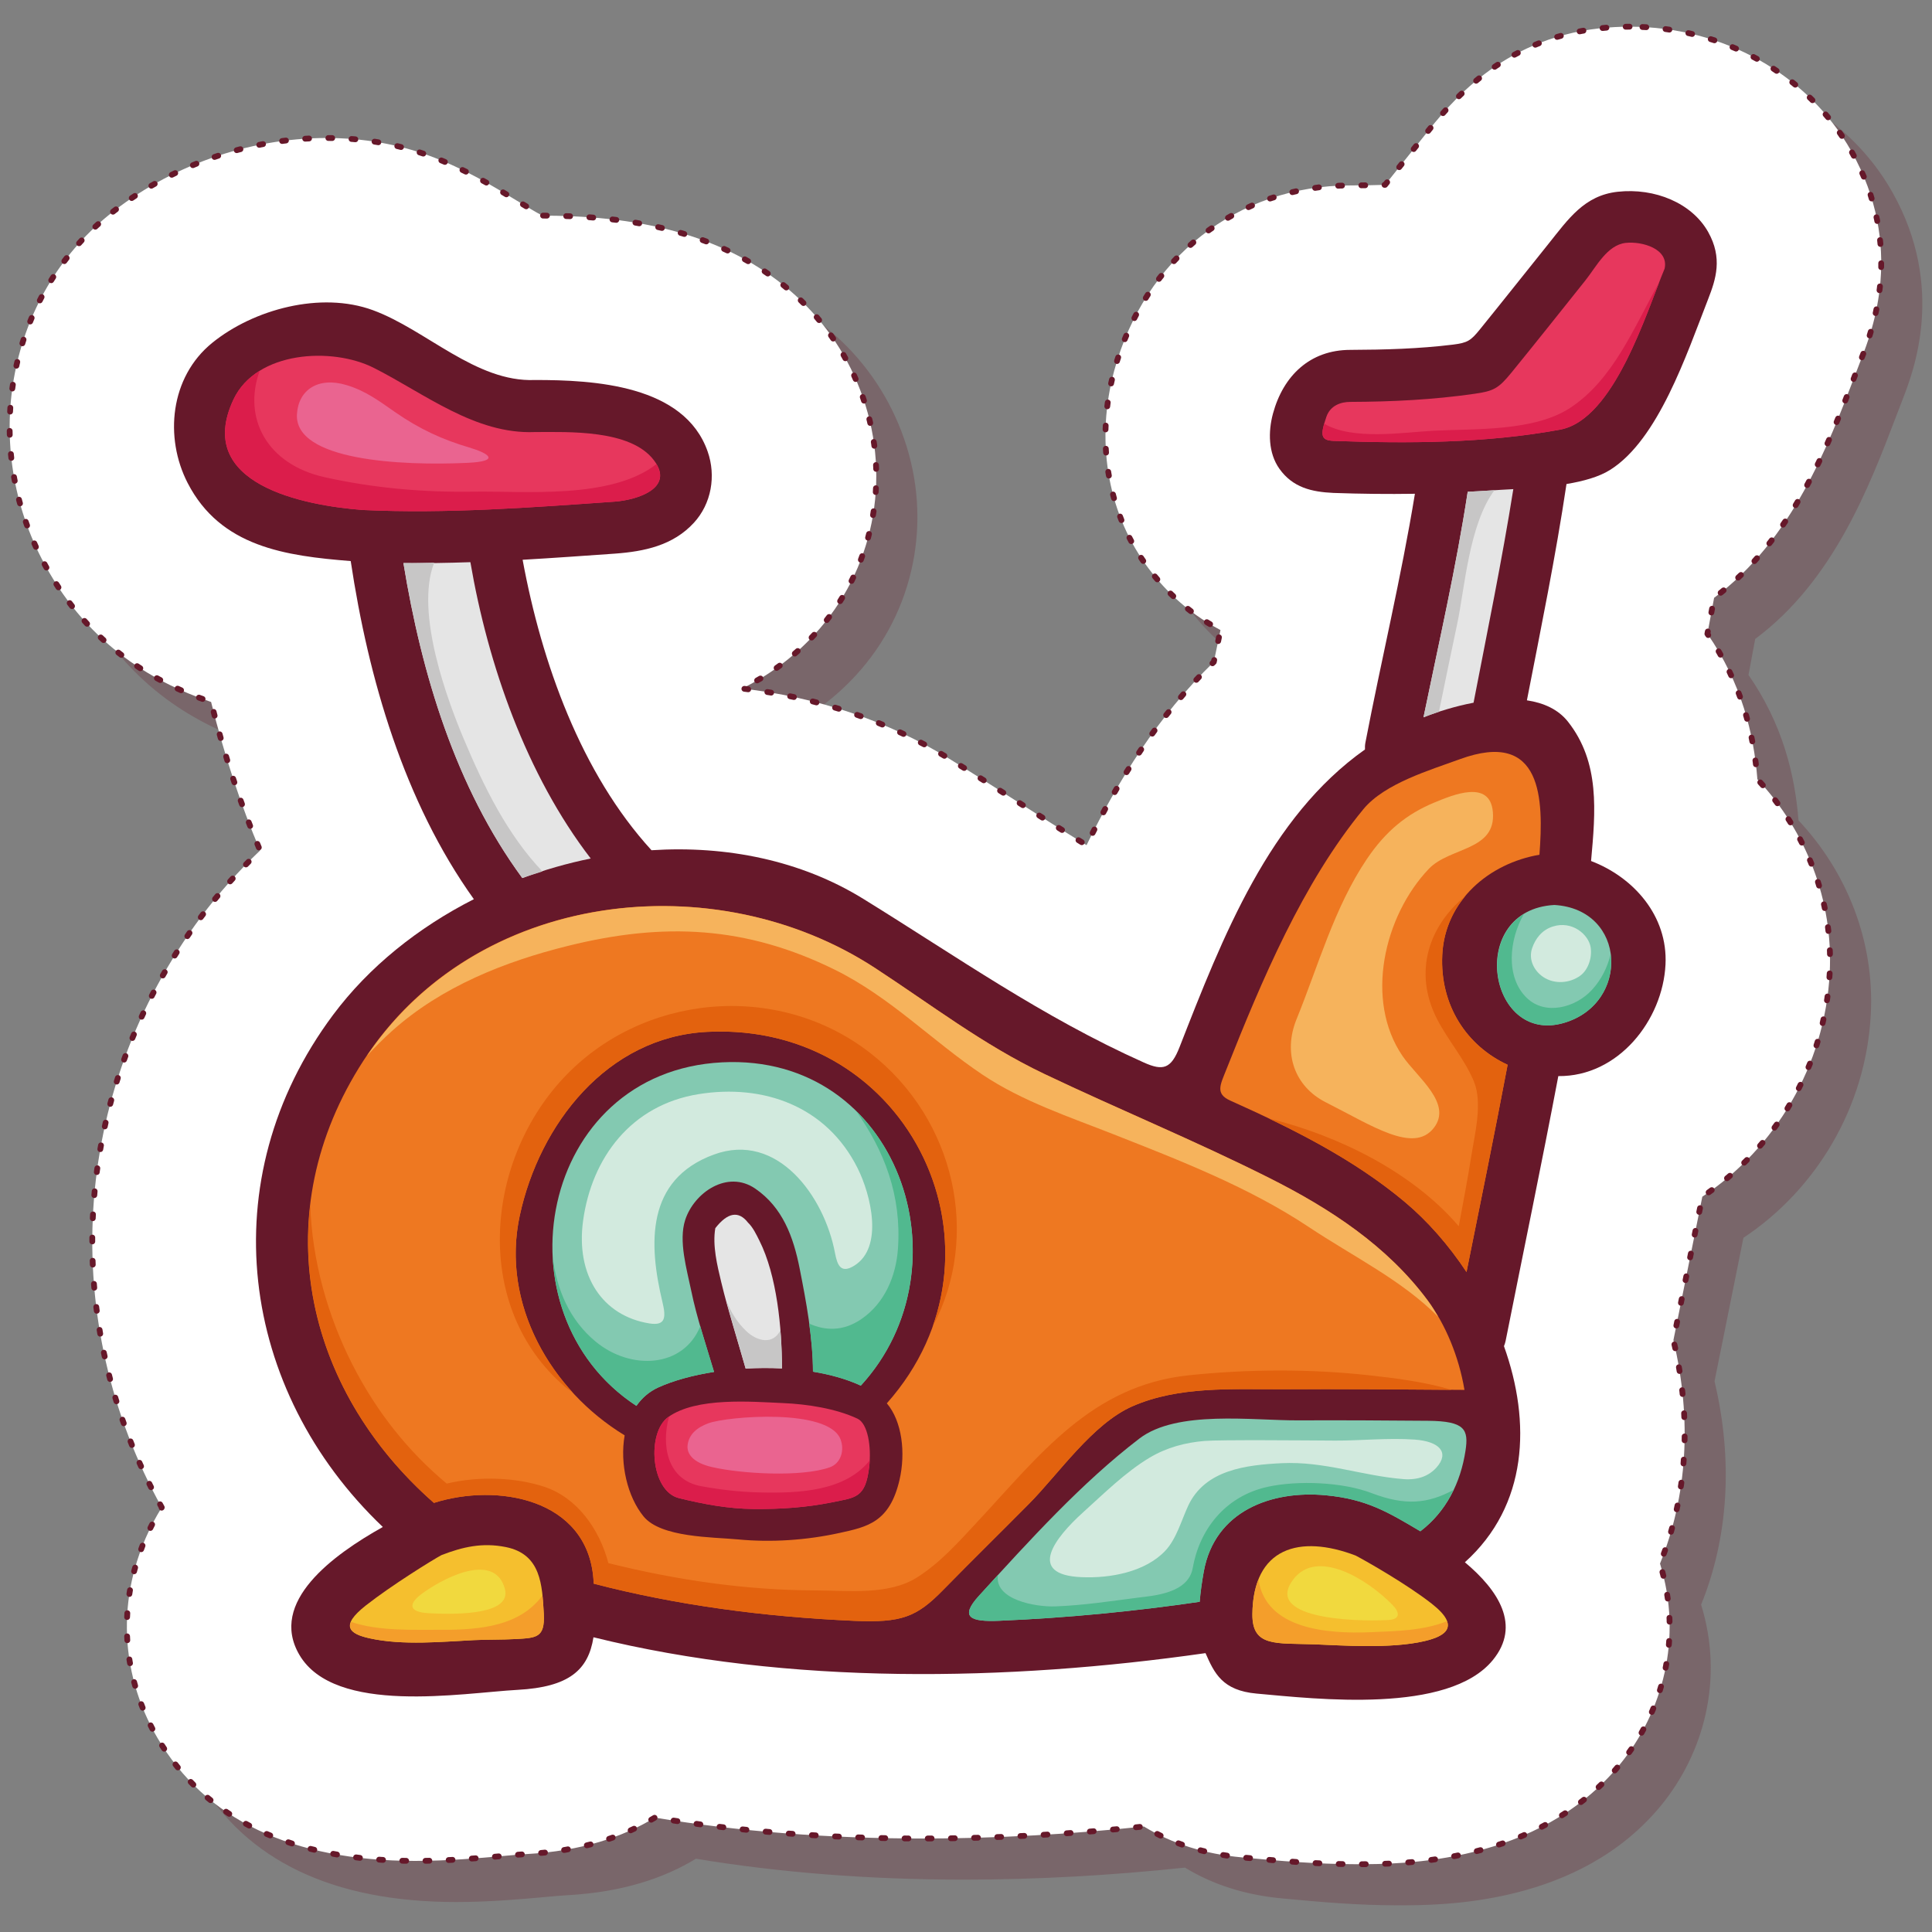 <?xml version="1.0" encoding="utf-8"?>
<!-- Generator: Adobe Illustrator 24.1.2, SVG Export Plug-In . SVG Version: 6.00 Build 0)  -->
<svg version="1.1" id="레이어_1" xmlns="http://www.w3.org/2000/svg" xmlns:xlink="http://www.w3.org/1999/xlink" x="0px"
	 y="0px" viewBox="0 0 1000 1000" style="enable-background:new 0 0 1000 1000;" xml:space="preserve">
<rect x="0" y="0" width="1000" height="1000" fill="#808080" stroke="none"/>
<style type="text/css">
	.st0{fill:none;}
	.st1{opacity:0.25;fill:#66182A;}
	
		.st2{fill:#FFFFFF;stroke:#66182A;stroke-width:3;stroke-linecap:round;stroke-linejoin:round;stroke-miterlimit:10;stroke-dasharray:2,10;}
	.st3{fill:#66182A;}
	.st4{fill:#F5BF2E;}
	.st5{fill:#83C9B1;}
	.st6{fill:#E7375D;}
	.st7{fill:#E5E5E5;}
	.st8{fill:#EE7821;}
	.st9{fill:#C7C6C6;}
	.st10{fill:#F49E2B;}
	.st11{fill:#F1D93E;}
	.st12{fill:#E3620E;}
	.st13{fill:#F6B35C;}
	.st14{fill:#51B98F;}
	.st15{fill:#D2EADE;}
	.st16{fill:#DB1D4B;}
	.st17{fill:#EA6490;}
</style>
<rect class="st0" width="1000" height="1000"/>
<g>
	<path class="st1" d="M864.74,35.09c-5.15,0-10.36,0.29-15.47,0.85c-51.18,5.62-77.85,39.3-90.67,55.49l-2.1,2.64
		c-4.63,5.76-9.23,11.53-13.84,17.3c-1.49,1.86-2.98,3.73-4.47,5.59c-6.27,0.21-12.38,0.28-18.01,0.3
		c-58.41,0-106.35,37.59-122.17,95.83c-9.64,35.63-3.78,72.11,16.09,100.1c8.24,11.6,20.69,24.59,38.9,34.2
		c-1.15,5.45-2.3,10.96-3.45,16.51c-28.85,28.01-49.52,61.34-65.87,94.84c-11.79-7.21-23.61-14.74-35.67-22.43
		c-11.36-7.24-23.11-14.73-35.28-22.24c-31.76-19.6-68.38-31.96-107.33-36.41c12.72-6.27,25.78-15.25,37.63-28.15
		c30.27-32.89,39.8-79.85,24.87-122.58c-14.39-41.19-47.65-71.35-93.64-84.92c-26.13-7.71-52.04-9.03-72.29-9.14
		c-3.68-1.93-9.3-5.37-13.34-7.83c-12.03-7.35-27-16.49-45-23.1c-16.68-6.13-34.6-9.23-53.26-9.23c-40.52,0-81.71,14.6-113.02,40.07
		c-51.42,41.84-65.99,116.46-34.63,177.43c21.92,42.61,55.98,63.65,87.82,74.41c6.82,27.47,15.28,53.12,25.36,76.88
		c-11.23,10.68-21.44,22.15-30.47,34.25C56.98,587.55,51.68,705.58,105,801.53c-6.34,10.21-11.02,20.94-14.1,32.23
		c-8,29.42-3.77,60.35,11.89,87.1c24.73,42.21,69.57,63.62,133.28,63.62c17.22,0,33.04-1.42,45.75-2.56
		c4.51-0.4,8.58-0.79,11.98-0.98c28.3-1.55,49.9-8.81,66.41-18.87c43.45,7.19,89.88,10.82,138.68,10.82
		c37.07,0,75.41-2.09,114.46-6.22c14.57,8.91,31.48,14.25,50.67,15.98l4.83,0.44c13.31,1.23,33.42,3.1,54.67,3.1
		c23.2,0,93.83,0,136.23-51.68c21.97-26.8,32.76-65.13,20.74-103.91c14.09-34.81,16.67-74.6,6.94-115.67
		c1.9-9.43,3.8-18.86,5.71-28.29c3.05-15.11,6.16-30.48,9.25-45.96c37.45-24.8,63.53-67.51,65.94-115.93
		c1.87-37.5-12.19-73.2-37.44-100.13c-1.82-23.6-8.3-49.98-25.88-75.28c1.18-6.18,2.34-12.39,3.48-18.63
		c40.44-30.04,59.05-78.8,72.86-115c1.15-3,2.25-5.89,3.32-8.65c5.61-14.38,22.66-58.14-5.16-107.55
		C957.12,59.77,913.14,35.09,864.74,35.09z"/>
	<path class="st2" d="M843.46,13.81c-5.15,0-10.36,0.29-15.47,0.85c-51.18,5.62-77.85,39.3-90.67,55.49l-2.1,2.64
		c-4.63,5.76-9.23,11.53-13.84,17.3c-1.49,1.86-2.98,3.73-4.47,5.59c-6.27,0.21-12.38,0.28-18.01,0.3
		c-58.41,0-106.35,37.59-122.17,95.83c-9.64,35.63-3.78,72.11,16.09,100.1c8.24,11.6,20.69,24.59,38.9,34.2
		c-1.15,5.45-2.3,10.96-3.45,16.51c-28.85,28.01-49.52,61.34-65.87,94.84c-11.79-7.21-23.61-14.74-35.67-22.43
		c-11.36-7.24-23.11-14.73-35.28-22.24c-31.76-19.6-68.38-31.96-107.33-36.41c12.72-6.27,25.78-15.25,37.63-28.15
		c30.27-32.89,39.8-79.85,24.87-122.58c-14.39-41.19-47.65-71.35-93.64-84.92c-26.13-7.71-52.04-9.03-72.29-9.14
		c-3.68-1.93-9.3-5.37-13.34-7.83c-12.03-7.35-27-16.49-45-23.1c-16.68-6.13-34.6-9.23-53.26-9.23c-40.52,0-81.71,14.6-113.02,40.07
		C4.64,153.34-9.92,227.96,21.44,288.93c21.92,42.61,55.98,63.65,87.82,74.41c6.82,27.47,15.28,53.12,25.36,76.88
		c-11.23,10.68-21.44,22.15-30.47,34.25C35.71,566.27,30.4,684.3,83.73,780.25c-6.34,10.21-11.02,20.94-14.1,32.23
		c-8,29.42-3.77,60.35,11.89,87.1c24.73,42.21,69.57,63.62,133.28,63.62c17.22,0,33.04-1.42,45.75-2.56
		c4.51-0.4,8.58-0.79,11.98-0.98c28.3-1.55,49.9-8.81,66.41-18.87c43.45,7.19,89.88,10.82,138.68,10.82
		c37.07,0,75.41-2.09,114.46-6.22c14.57,8.91,31.48,14.25,50.67,15.98l4.83,0.44c13.31,1.23,33.42,3.1,54.67,3.1
		c23.2,0,93.83,0,136.23-51.68c21.97-26.8,32.76-65.13,20.74-103.91c14.09-34.81,16.67-74.6,6.94-115.67
		c1.9-9.43,3.8-18.86,5.71-28.29c3.05-15.11,6.16-30.48,9.25-45.96c37.45-24.8,63.53-67.51,65.94-115.93
		c1.87-37.5-12.19-73.2-37.44-100.13c-1.82-23.6-8.3-49.98-25.88-75.28c1.18-6.18,2.34-12.39,3.48-18.63
		c40.44-30.04,59.05-78.8,72.86-115c1.15-3,2.25-5.89,3.32-8.65c5.61-14.38,22.66-58.14-5.16-107.55
		C935.85,38.5,891.86,13.81,843.46,13.81z"/>
	<g>
		<g>
			<path class="st3" d="M359.14,270.6c9.13-9.92,11.54-24.31,7.15-36.87c-12.08-34.57-58.98-37.08-89.45-37.04
				c-30.55,1.24-56.23-26.01-83.83-36.14c-26.9-9.88-61.76-0.49-83.23,16.96c-21.8,17.74-24.73,49.02-12.66,72.48
				c17.05,33.15,50.71,37.72,84.41,40.42c9.13,60.73,27.63,124.57,63.74,175.01c-28.88,14.65-54.35,35.05-72.89,59.91
				c-63.54,85.22-48.37,194.4,25.77,265.04c-25.76,14.42-59.24,38.78-43.19,66.18c18.36,31.34,84.23,19.7,112.94,18.12
				c26.75-1.46,36.6-10.31,39.28-27.22c100.91,24.99,214.6,22.84,316.79,8.21c4.55,10.34,8.67,19.34,26.41,20.94
				c31.08,2.79,99.26,10.75,122.29-17.33c14.72-17.96,2.94-36.07-14.45-50.64c32.67-29.44,34.34-72.46,20.23-111.85
				c0.37-0.88,0.67-1.85,0.89-2.91c9.08-45.63,18.58-91.17,27.24-136.88c31.12,0.32,54.06-28.99,55.48-57.76
				c1.26-25.21-16.56-45.2-38.53-53.57c2.31-25.61,4.7-51.03-11.96-72.12c-5.09-6.44-12.66-9.76-21.25-11.05
				c7.26-37.24,14.88-74.43,20.49-111.96c8.73-1.45,16.83-3.67,22.66-7.36c24.82-15.7,39.33-59.29,50.64-88.31
				c4.04-10.36,7.62-21.3,0-34.83c-8.38-14.86-27.46-22.9-46.82-20.77c-17.25,1.89-25.54,14.14-35.7,26.82
				c-11.89,14.81-23.67,29.7-35.63,44.46c-4.67,5.76-6.34,6.89-13.85,7.83c-17.65,2.17-35.33,2.66-53.2,2.73
				c-20.8,0-34.68,13.31-40.02,32.95c-2.54,9.4-2.46,20.45,3.32,28.58c6.92,9.74,16.71,11.99,27.95,12.51
				c14.11,0.5,28.15,0.66,42.19,0.44c-7.05,43.18-17.38,85.88-25.63,128.83c-0.23,1.23-0.27,2.39-0.22,3.52
				c-49.62,35.12-73.53,96.65-95.97,154.05c-4.39,11.25-8.5,12.45-18.48,7.98c-52.7-23.6-96.46-54.61-145.26-84.74
				c-32.4-19.99-70.95-27.62-109.58-25.14c-36.41-39.76-56.89-97.04-66.71-150.34c15.94-0.91,31.88-2.07,47.79-3.18
				C333.53,285.44,348.36,282.34,359.14,270.6z"/>
			<path class="st4" d="M266.92,848.37c-7.23,0.4-14.64,0.21-21.53,0.55c-16.17,0.79-36.88,2.88-54.11-0.94
				c-10.32-2.27-15.66-6.2-1.9-17.02c13.32-10.45,34.57-23.59,39.1-26.03c11.03-4.27,21.23-6.62,33.39-4.16
				c18.23,3.71,18.77,19.59,19.61,34.75C282.04,847.72,277.62,847.77,266.92,848.37z"/>
			<path class="st4" d="M737.39,849.42c-17.82,4.17-43.71,2.16-56.86,1.69c-20.16-0.71-32.43,1.46-32.29-15.59
				c0.3-34.54,24.43-41.41,53.42-30.38c5.53,2.9,26.55,14.84,39.45,24.96C756.32,842.04,747.97,846.94,737.39,849.42z"/>
			<path class="st5" d="M758.52,751.02c-2.52,16.34-9.81,31.25-23.35,41.58c-16.9-10.04-27.94-16.65-48.9-18.64
				c-28.03-2.66-57.48,7.97-63.19,39.47c-1,5.5-1.72,10.71-2.12,15.66c-33.48,4.9-68.4,8.34-103.76,9.82
				c-14.71,0.61-20.79-1.63-10.48-12.94c26.16-28.69,53.29-58.66,83.04-81.39c19.42-14.85,58.55-9.31,81.96-9.4
				c22.47-0.1,44.9,0.03,67.36,0.22C758.3,735.56,760.25,739.86,758.52,751.02z"/>
			<path class="st5" d="M809.33,529.5c-39.29,11.33-50.37-58.53-4.8-61.09C842,470.61,843.93,519.51,809.33,529.5z"/>
			<path class="st6" d="M690.15,228.21c-6.48-0.32-6.94-2.81-3.61-12.49c2.03-5.86,7.5-7.7,12.36-7.7
				c21.65-0.08,42.9-1.11,64.25-4.19c9.92-1.41,12.4-2.67,19.18-10.97c12.89-15.83,25.56-31.8,38.29-47.75
				c5.54-6.94,11.2-18.32,20.87-19.39c8.38-0.91,22.37,3.03,20.11,13.33c-9.33,22.24-26.06,78.21-54.12,83.34
				C768.88,229.46,729.22,229.61,690.15,228.21z"/>
			<path class="st7" d="M783.29,253.17c-5.88,37.01-13.48,73.75-20.58,110.55c-9.68,1.85-18.87,4.77-25.91,7.56
				c7.99-38.83,16.9-77.55,22.88-116.73c3.8-0.21,7.6-0.37,11.4-0.65C774.68,253.64,778.88,253.42,783.29,253.17z"/>
			<path class="st8" d="M634.7,553.71c18.28-46.06,39.52-96.66,71-134.9c11-13.35,34.73-20.28,49.8-25.81
				c43.13-15.82,43.46,21.05,41.31,49.41c-25.93,4.44-48.92,23.61-50.29,51.87c-1.27,25.99,12.58,47.03,33.83,56.85
				c-6.79,35.81-14.06,71.53-21.28,107.27c-9.26-13.98-20.2-26.43-31.89-36.23c-26.57-22.29-58.37-38.16-90.44-52.53
				C628.89,566.1,631.66,561.44,634.7,553.71z"/>
			<path class="st7" d="M305.76,444.36c-12.03,2.46-23.89,5.84-35.41,10.11c-34.49-46.95-52.18-105.74-61.53-163.03
				c11.56,0.12,23.1-0.06,34.65-0.46C252.57,344.03,272.44,401.07,305.76,444.36z"/>
			<path class="st6" d="M187.67,263.97c-30.18-2.31-87.54-13.21-66.8-57.24c11.81-25.07,50.98-27.29,72.67-16.29
				c26.35,13.34,52.42,34.44,83.29,33.19c17.66-0.03,49.42-1.36,61.56,14.49c11.24,14.65-8.9,20.69-20.13,21.52
				C274.81,262.69,231.25,266.01,187.67,263.97z"/>
			<path class="st8" d="M739.06,673.23c-21.04-28.41-50.73-47.75-81.96-63.46c-38.29-19.26-77.96-35.51-116.63-53.94
				c-31.5-15.01-58.42-35.78-87.5-54.77c-83.03-54.27-207.39-40.67-264.82,47.89c-50.96,78.58-31.33,169.41,36.43,228.94
				c32.75-10.4,79.19-2.29,82.55,39.12c0.07,0.93,0.12,1.78,0.18,2.69c42.88,11.18,88.58,17.2,134.79,19.24
				c24.5,1.07,32.3-1.93,45.94-15.86c14.73-15.04,29.77-29.79,44.58-44.73c15.41-15.55,32.92-41.49,53.61-50.5
				c23.89-10.41,51.08-8.69,76.66-8.79c31.71-0.13,63.41,0.08,95.12,0.35C755.11,702.19,748.24,685.64,739.06,673.23z
				 M459.02,726.36c7.9,9.27,9.81,25.64,6.57,39.62c-5.1,21.99-16.66,24.32-31.03,27.47c-17.23,3.78-35.32,4.99-52.66,3.34
				c-13.08-1.24-39.79-0.89-48.79-11.89c-8.33-10.18-12.38-27.26-9.79-41.97c-38.16-23.19-64.15-67.98-54.29-113.75
				c10.21-47.31,45.21-92.47,96.98-95.09C471.7,528.76,527.9,648.88,459.02,726.36z"/>
			<path class="st6" d="M449.89,759.25c-1.89,16.17-6.98,15.85-19.25,18.34c-13.29,2.71-26.75,3.6-40.52,3.47
				c-13.16-0.12-26.01-2.49-38.72-5.64c-14.67-3.64-16.73-33.96-5.53-41.96c14.59-10.4,42.79-7.95,59.62-7.22
				c12.18,0.53,27.14,2.78,38.36,8.07C449.19,736.81,451.11,748.85,449.89,759.25z"/>
			<path class="st7" d="M370.24,635.7c6.4-8.17,12.03-9.15,16.9-2.91c2.6,2.48,4.34,6.2,5.93,9.37
				c9.05,18.04,11.68,45.16,11.67,66.13c-6.26-0.32-12.57-0.28-18.8,0.08c-4.22-14.9-9-29.63-12.62-44.7
				C371.24,655,368.7,644.65,370.24,635.7z"/>
			<path class="st5" d="M373.8,549.86c91.26-4.61,128.44,105.58,71.75,167.33c-7.26-3.35-15.71-5.73-24.76-7.21
				c-0.05-17.76-3.48-36.18-6.9-53.45c-3.22-16.29-8.76-31.52-22.91-41.26c-14.46-9.96-31.71,2.01-36.31,16.13
				c-3.57,10.92,0.86,25.75,3.08,36.56c2.93,14.27,7.68,28.15,11.84,42.14c-10.95,1.72-20.99,4.45-28.9,8.05
				c-4.78,2.18-8.49,5.51-11.29,9.52C255.89,679.5,278.83,554.66,373.8,549.86z"/>
			<path class="st9" d="M773.52,253.74c-0.81,0.05-1.67,0.1-2.44,0.15c-3.81,0.28-7.6,0.44-11.4,0.65
				c-5.98,39.18-14.89,77.9-22.88,116.73c2.4-0.96,5.14-1.92,7.99-2.85c3.13-15.13,6.2-30.29,9.43-45.4
				C758.14,304.67,760.3,271.55,773.52,253.74z"/>
			<path class="st9" d="M208.82,291.45c9.35,57.28,27.04,116.07,61.53,163.03c3.42-1.27,6.93-2.3,10.42-3.42
				c-17.98-18.9-30.09-43.26-40.77-68.67c-7.83-18.63-25.48-65.07-15.27-91.15C219.43,291.3,214.13,291.5,208.82,291.45z"/>
			<path class="st9" d="M404.74,708.29c0-6.17-0.27-12.89-0.81-19.75c-3.72,7.57-11.82,5.86-17.5,0.58
				c-4.96-4.63-8.17-10.13-10.56-16.04c3.18,11.81,6.73,23.51,10.07,35.28C392.17,708,398.48,707.97,404.74,708.29z"/>
			<path class="st10" d="M680.53,851.11c13.16,0.47,39.05,2.49,56.86-1.69c7.38-1.74,13.65-4.66,11.6-10.31
				c-12.13,4.91-26.14,5.14-39.27,5.71c-22.48,0.96-54.55-1.43-58.33-27.29c-1.95,4.87-3.1,10.8-3.16,17.98
				C648.1,852.57,660.37,850.39,680.53,851.11z"/>
			<path class="st10" d="M191.28,847.98c17.24,3.83,37.94,1.73,54.11,0.94c6.88-0.34,14.29-0.15,21.53-0.55
				c10.7-0.6,15.12-0.65,14.56-12.85c-0.18-3.25-0.38-6.53-0.71-9.72c-11.34,15.53-31.46,17.92-52.53,17.78
				c-13.46-0.09-32.24,0.87-46.55-4.11C179.78,844.1,184.32,846.44,191.28,847.98z"/>
			<path class="st11" d="M261.32,822.38c-4.8-17.82-27.88-8.12-42.25,2.01c-7.52,5.3-8.34,10,2.78,10.6
				C238.6,835.91,264.82,835.38,261.32,822.38z"/>
			<path class="st11" d="M669.48,817.39c-15.4,20.05,29.75,22.12,48.99,21.13c6.47-0.33,6.13-3.9,2.19-7.92
				C707.62,817.28,681.75,801.4,669.48,817.39z"/>
			<path class="st12" d="M450.32,544.94c-48.02-37.28-118.23-30.57-158.97,13.35c-40.79,43.97-46.53,118.72,1.1,159.51
				c1.24,1.07,2.61,1.92,3.92,2.89c-22.32-24.43-34.63-57.7-27.34-91.51c10.21-47.31,45.21-92.47,96.98-95.09
				c88.77-4.48,142.6,79.55,116.75,152.47C507.67,640.05,494.57,579.29,450.32,544.94z"/>
			<path class="st12" d="M755.05,634.71c-24.06-28.19-62.77-47.11-98.2-55.75c25.07,12.02,49.33,25.6,70.32,43.21
				c11.69,9.8,22.63,22.25,31.89,36.23c7.22-35.73,14.49-71.45,21.28-107.27c-21.24-9.82-35.1-30.86-33.83-56.85
				c0.57-11.88,5-22.12,11.84-30.37c-18.24,14.79-27.23,38.81-14.54,63.54c5.75,11.2,14.21,20.6,19.07,32.28
				c4.67,11.26,0.35,27.75-1.4,38.98C759.6,610.72,757.26,622.7,755.05,634.71z"/>
			<path class="st12" d="M532.64,778.34c15.41-15.55,32.92-41.49,53.61-50.5c23.89-10.41,51.08-8.69,76.66-8.79
				c29.45-0.12,58.9,0.07,88.36,0.31c-14.16-4.2-29.36-6.06-43.19-7.57c-30.3-3.31-62.43-3.13-92.74,0.05
				c-50.42,5.28-77.29,41.37-109.47,75.88c-9.81,10.51-19,21.02-31.27,28.79c-14.7,9.28-35.63,6.74-52.24,6.69
				c-36.63-0.12-71.97-5.33-107.45-14.12c-4.64-17.62-16.19-33.93-33.24-39.54c-14.46-4.76-33.39-5.69-50.45-1.64
				c-19.6-16.34-36.05-36.65-48.75-61.51c-12.7-24.84-21.03-54.01-21.86-82.89c-6.77,56.83,17.02,113.14,63.99,154.4
				c32.75-10.4,79.19-2.29,82.55,39.12c0.07,0.93,0.12,1.78,0.18,2.69c42.88,11.18,88.58,17.2,134.79,19.24
				c24.5,1.07,32.3-1.93,45.94-15.86C502.79,808.04,517.83,793.29,532.64,778.34z"/>
			<path class="st13" d="M772.7,420.2c-1.51-16.84-20.53-8.85-30.44-4.74c-14.19,5.91-25.02,14.71-34.82,29.25
				c-16.79,24.91-25.13,55.28-36.35,82.84c-7.15,17.56-0.98,34.88,15.12,42.99c23.91,12.05,45.39,26.67,55.88,13.33
				c9.97-12.68-8.5-26.15-16.09-37.21c-19.84-28.96-9.63-72.6,13.56-96.95C750.39,438.33,774.51,440.47,772.7,420.2z"/>
			<path class="st13" d="M576.42,587.13c34.72,13.7,69.93,27.3,101.13,48.05c22.84,15.21,48.09,27.45,66.85,46.4
				c-1.7-2.91-3.44-5.76-5.34-8.34c-21.04-28.41-50.73-47.75-81.96-63.46c-38.29-19.26-77.96-35.51-116.63-53.94
				c-31.5-15.01-58.42-35.78-87.5-54.77c-82.21-53.74-204.85-40.81-263.01,45.42c4.25-4.64,8.62-8.98,12.97-12.88
				c25.52-22.87,58.28-35.92,91.11-44.04c49.57-12.28,92.15-10.32,138.16,12.41c28.76,14.22,50.08,36.64,76.3,54.24
				C529.05,570,553.56,578.12,576.42,587.13z"/>
			<path class="st14" d="M752.38,771.16c-13.41,7.23-25.13,8.27-42.4,1.68c-15.22-5.81-38.31-6.64-53.77-3.28
				c-22.27,4.85-35.42,22.4-38.86,42.05c-2.31,13.23-20.55,14.33-28.35,15.33c-14.29,1.84-28.46,4.01-42.86,4.53
				c-10.11,0.37-31.64-3.44-29.6-16.28c-3.29,3.59-6.57,7.2-9.83,10.77c-10.31,11.31-4.23,13.56,10.48,12.94
				c35.36-1.48,70.29-4.93,103.76-9.82c0.4-4.95,1.12-10.16,2.12-15.66c5.71-31.5,35.16-42.12,63.19-39.47
				c20.96,1.99,32.01,8.6,48.9,18.64C742.85,786.75,748.45,779.37,752.38,771.16z"/>
			<path class="st14" d="M308.35,694.45c-13.59-11.2-20.24-27.07-22.28-44.02c1.45,29.63,15.42,58.97,43.33,77.25
				c2.8-4.01,6.51-7.33,11.29-9.52c7.9-3.6,17.95-6.33,28.9-8.05c-2.34-7.88-4.85-15.74-7.13-23.66
				C353.69,708.11,326.48,709.4,308.35,694.45z"/>
			<path class="st14" d="M443.03,574.94c14.76,20.79,23.64,43.86,21.76,71.28c-0.99,14.33-6.89,28.28-18.96,36.54
				c-9.33,6.39-18.61,6.1-27,2.33c1.14,8.32,1.94,16.69,1.96,24.91c9.05,1.48,17.5,3.85,24.76,7.21
				C484.25,675.03,479.17,610.31,443.03,574.94z"/>
			<path class="st14" d="M809.33,529.5c18.19-5.24,26.19-21.23,24.33-35.55c-1.68,6.72-4.69,13-9.76,18.5
				c-8.36,9.07-24.01,13.33-33.59,4.11c-11.21-10.78-9.14-30.32-1.59-43.4C762.74,489.09,775.56,539.24,809.33,529.5z"/>
			<path class="st15" d="M732.22,745.13c-13.71-0.96-28.57,0.59-41.17,0.52c-14.49-0.09-59.66-0.49-67.59,0.18
				c-9.89,0.84-19.49,3.32-28.44,8.67c-12.47,7.46-23.65,18.58-34.46,28.32c-14.34,12.96-29.67,32.31-0.71,33.52
				c14.86,0.64,32.98-2.67,43.38-13.76c5.73-6.12,8.32-15.81,11.8-23.26c8.74-18.66,30.15-21.05,48.24-21.97
				c22.06-1.14,41.79,6.57,63.22,8.24c7.33,0.57,13.02-1.58,16.96-5.93C750.47,751.89,745.13,746.03,732.22,745.13z"/>
			<path class="st15" d="M443.91,604.68c-16.07-32.18-48.73-43.76-82.29-38.36c-34.97,5.63-55.27,32.92-59.79,65.35
				c-3.98,28.66,10.08,49.46,34.28,53.33c8.41,1.36,8.69-3.08,6.77-11.07c-7.18-29.94-8.69-63.36,26.6-76.33
				c33-12.12,57.21,21.78,62.69,50.84c1.22,6.47,3.04,10.99,10.02,6.65C457.47,645.57,450.76,618.38,443.91,604.68z"/>
			<path class="st15" d="M803.75,479.56c-5.7,1.8-9.08,6.31-10.75,11.29c-1.87,5.54,0.75,11.49,5.85,14.89
				c5.78,3.83,13.62,3.23,19.08-0.73c4.11-3,6.22-9.29,5.39-14.65C822.32,483.77,813.81,476.36,803.75,479.56z"/>
			<path class="st16" d="M812.82,211.05c-18.72,12.35-49.22,10.8-70.77,11.89c-15.46,0.79-41.8,5.17-56.64-3.64
				c-1.94,6.71-0.84,8.63,4.75,8.9c39.07,1.4,78.73,1.25,117.32-5.81c25.45-4.65,41.55-51.03,51.3-76.23
				C845.58,169.8,835,196.43,812.82,211.05z"/>
			<path class="st16" d="M187.67,263.97c43.58,2.04,87.13-1.28,130.59-4.33c10.67-0.78,29.34-6.3,21.52-19.42
				c-23.63,18.45-68.57,13.83-94.82,14.26c-25.93,0.41-51.65-1.85-76.97-7.49c-29.93-6.67-42.44-30.65-33.57-55.07
				c-5.78,3.58-10.54,8.46-13.55,14.81C100.13,250.75,157.49,261.66,187.67,263.97z"/>
			<path class="st16" d="M345.87,733.46c-11.2,8-9.14,38.32,5.53,41.96c12.71,3.15,25.56,5.51,38.72,5.64
				c13.76,0.12,27.23-0.77,40.52-3.47c12.27-2.49,17.35-2.17,19.25-18.34c0.13-1.09,0.2-2.21,0.26-3.33
				c-12.67,15.87-36.19,17.07-56.91,16.56c-10.22-0.25-20.4-1.37-30.44-3.25c-17.57-3.28-20.59-21.23-16.5-36
				C346.16,733.31,346.01,733.36,345.87,733.46z"/>
			<path class="st17" d="M435.06,745c-6.19-16.27-58.44-11.93-68.33-8.34c-5.86,2.14-10.07,5.63-10.81,11.17
				c-0.65,4.8,3.04,9.29,12.43,11.48c15.39,3.58,46.53,5.34,61.14,0.17C435.15,757.47,437.27,750.79,435.06,745z"/>
			<path class="st17" d="M242.82,231.61c-13.64-4.02-25.62-9.47-38.27-18.26c-8.2-5.69-15.13-10.99-25.19-14.03
				c-14.67-4.44-24.84,2.46-25.65,14.93c-1.6,24.26,54.23,26.89,88.08,25.33C259.69,238.76,252.7,234.53,242.82,231.61z"/>
		</g>
	</g>
</g>
</svg>
